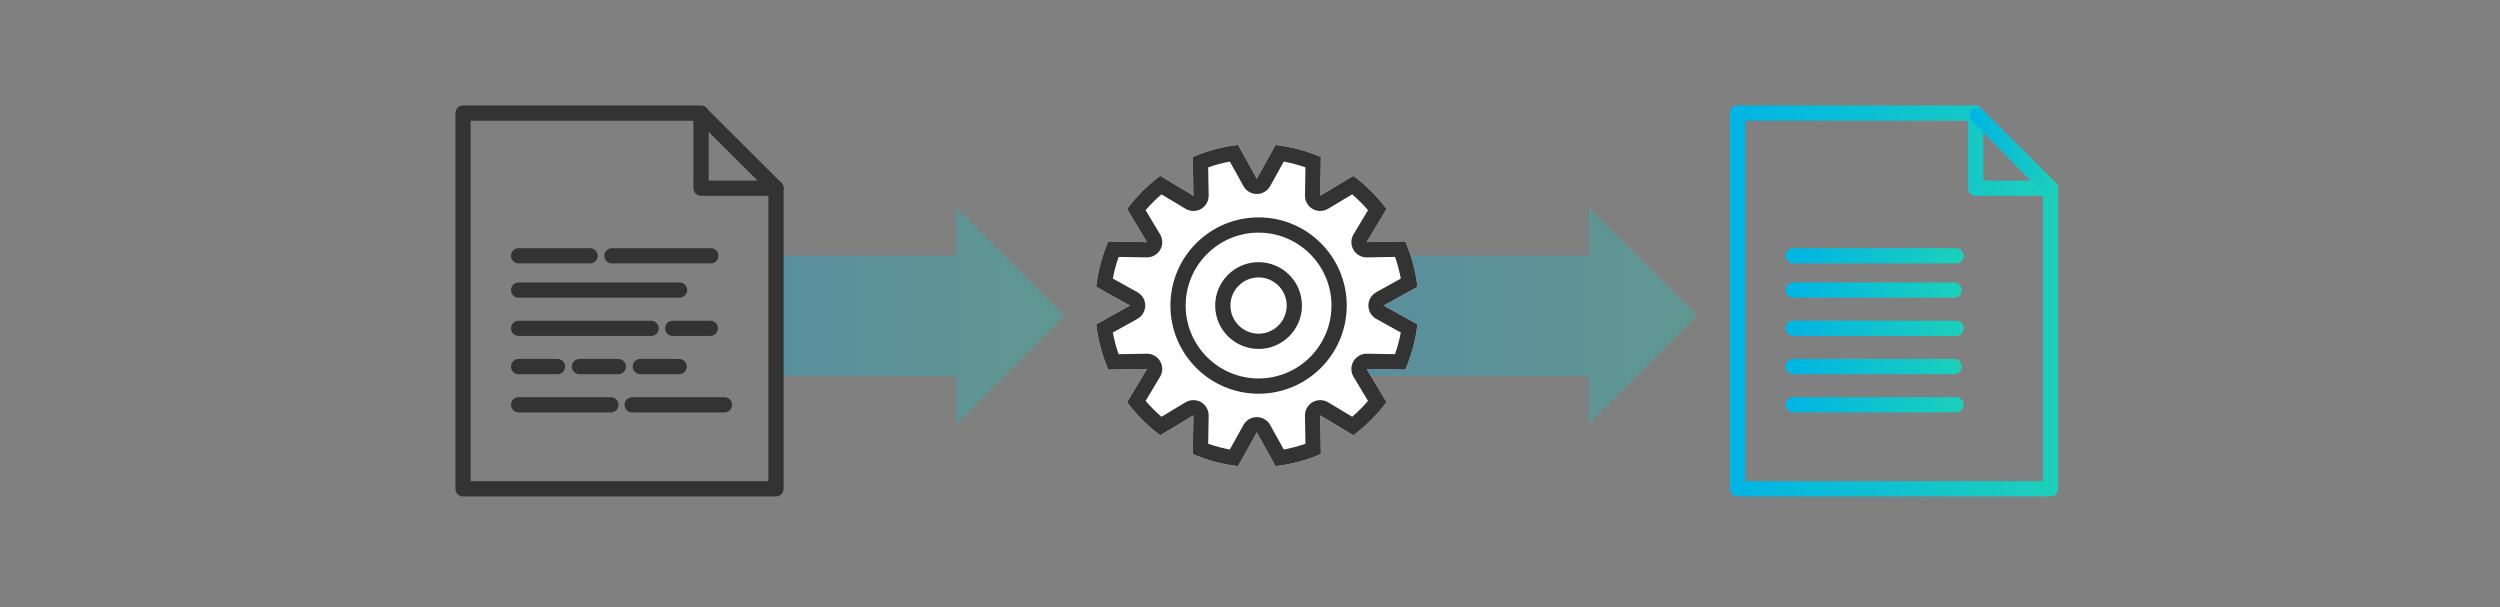 <?xml version="1.0" encoding="utf-8"?>
<!-- Generator: Adobe Illustrator 26.1.0, SVG Export Plug-In . SVG Version: 6.00 Build 0)  -->
<svg version="1.1" xmlns="http://www.w3.org/2000/svg" xmlns:xlink="http://www.w3.org/1999/xlink" x="0px" y="0px" width="820px"
	 height="199.098px" viewBox="0 0 820 199.098" style="enable-background:new 0 0 820 199.098;" xml:space="preserve">
<rect x="0" y="0" width="820" height="199.098" fill="#808080" stroke="none"/>
<style type="text/css">
	.st0{opacity:0.3;fill:url(#SVGID_1_);}
	.st1{opacity:0.3;fill:url(#SVGID_00000177459879073269590560000003209503429525403560_);}
	.st2{fill:#FFFFFF;}
	.st3{fill:#333333;}
	.st4{fill:none;}
	.st5{fill:url(#SVGID_00000051342313118756699420000006879458247871697289_);}
	.st6{fill:url(#SVGID_00000134250571588470023910000006541482157784230034_);}
	.st7{fill:url(#SVGID_00000170251198995541773360000013316459617172947631_);}
	.st8{fill:url(#SVGID_00000124122181867850714610000006604969713568386745_);}
	.st9{fill:url(#SVGID_00000008848150083882771390000008041179334762568123_);}
	.st10{fill:url(#SVGID_00000008866820143638491250000004375683401633871278_);}
	.st11{fill:url(#SVGID_00000038400887307803393980000009170560828255224221_);}
	.st12{fill:url(#SVGID_00000003082473381488918260000007322194029676992906_);}
</style>
<g id="MAIN_GRAPHICS">
</g>
<g id="Layer_2_copy">
	
		<linearGradient id="SVGID_1_" gradientUnits="userSpaceOnUse" x1="503.183" y1="1977.586" x2="503.183" y2="1881.995" gradientTransform="matrix(0 1 -1 0 2231.217 -399.64)">
		<stop  offset="0" style="stop-color:#00B4E5"/>
		<stop  offset="1" style="stop-color:#1CD0BB"/>
	</linearGradient>
	<polygon class="st0" points="313.632,139.127 313.632,123.297 253.631,123.297 253.631,83.787 313.632,83.787 313.632,67.957 
		349.222,103.547 	"/>
	
		<linearGradient id="SVGID_00000036246644183552941820000005052920198687053242_" gradientUnits="userSpaceOnUse" x1="503.183" y1="1783.033" x2="503.183" y2="1674.474" gradientTransform="matrix(0 1 -1 0 2231.217 -399.64)">
		<stop  offset="0" style="stop-color:#00B4E5"/>
		<stop  offset="1" style="stop-color:#1CD0BB"/>
	</linearGradient>
	<polygon style="opacity:0.3;fill:url(#SVGID_00000036246644183552941820000005052920198687053242_);" points="521.153,139.127 
		521.153,123.297 448.183,123.297 448.183,83.787 521.153,83.787 521.153,67.957 556.743,103.547 	"/>
	<g>
		<g>
			<path class="st2" d="M460.951,121.226c2.005-4.644,3.36-9.631,3.963-14.848l-11.087-6.159l11.087-6.159
				c-0.604-5.217-1.958-10.205-3.963-14.848l-12.696,0.21l6.528-10.886c-3.077-4.126-6.74-7.789-10.866-10.866l-10.886,6.528
				l0.21-12.696c-4.644-2.005-9.631-3.36-14.848-3.963l-6.159,11.087l-6.159-11.087c-5.217,0.604-10.204,1.958-14.848,3.963
				l0.21,12.696l-10.886-6.528c-4.126,3.077-7.788,6.74-10.865,10.866l6.528,10.886l-12.696-0.21
				c-2.005,4.644-3.36,9.631-3.963,14.848l11.087,6.159l-11.087,6.159c0.604,5.217,1.958,10.204,3.963,14.848l12.696-0.21
				l-6.528,10.886c3.077,4.126,6.74,7.788,10.865,10.865l10.886-6.528l-0.21,12.696c4.644,2.005,9.631,3.36,14.848,3.963
				l6.159-11.087l6.159,11.087c5.217-0.604,10.205-1.958,14.848-3.963l-0.21-12.696l10.886,6.528
				c4.126-3.077,7.789-6.74,10.866-10.865l-6.528-10.886L460.951,121.226z"/>
			<path class="st3" d="M421.081,52.998c2.419,0.449,4.793,1.082,7.103,1.894l-0.153,9.225c-0.03,1.816,0.927,3.505,2.499,4.413
				c0.774,0.447,1.637,0.67,2.5,0.67c0.89,0,1.78-0.238,2.571-0.712l7.907-4.741c1.863,1.599,3.6,3.336,5.199,5.199l-4.741,7.907
				c-0.934,1.557-0.95,3.499-0.042,5.071c0.894,1.549,2.546,2.5,4.33,2.5c0.028,0,0.055,0,0.083-0.001l9.225-0.153
				c0.812,2.311,1.445,4.685,1.894,7.103l-8.057,4.476c-1.587,0.882-2.572,2.555-2.572,4.371c0,1.816,0.985,3.489,2.572,4.371
				l8.057,4.476c-0.449,2.418-1.082,4.793-1.894,7.103l-9.225-0.153c-0.028,0-0.055-0.001-0.083-0.001
				c-1.784,0-3.436,0.951-4.33,2.5c-0.908,1.573-0.892,3.514,0.042,5.071l4.741,7.907c-1.599,1.863-3.336,3.6-5.199,5.199
				l-7.907-4.741c-0.791-0.474-1.681-0.712-2.571-0.712c-0.863,0-1.726,0.223-2.5,0.67c-1.573,0.908-2.529,2.597-2.499,4.413
				l0.153,9.225c-2.311,0.812-4.685,1.445-7.103,1.894l-4.476-8.057c-0.882-1.587-2.555-2.572-4.371-2.572s-3.489,0.985-4.371,2.572
				l-4.476,8.057c-2.418-0.449-4.793-1.082-7.103-1.894l0.153-9.225c0.03-1.816-0.927-3.505-2.499-4.413
				c-0.774-0.447-1.637-0.67-2.5-0.67c-0.89,0-1.78,0.238-2.571,0.712l-7.907,4.741c-1.863-1.599-3.6-3.336-5.199-5.199l4.741-7.907
				c0.934-1.557,0.95-3.499,0.042-5.071c-0.894-1.549-2.546-2.5-4.33-2.5c-0.028,0-0.055,0-0.083,0.001l-9.225,0.153
				c-0.812-2.311-1.445-4.685-1.894-7.103l8.057-4.476c1.587-0.882,2.572-2.555,2.572-4.371c0-1.816-0.985-3.489-2.572-4.371
				l-8.057-4.476c0.449-2.418,1.082-4.793,1.894-7.103l9.225,0.153c0.028,0,0.055,0.001,0.083,0.001c1.784,0,3.436-0.951,4.33-2.5
				c0.908-1.573,0.892-3.514-0.042-5.071l-4.741-7.907c1.599-1.863,3.336-3.6,5.199-5.199l7.907,4.741
				c0.791,0.474,1.681,0.712,2.571,0.712c0.863,0,1.726-0.223,2.5-0.67c1.573-0.908,2.529-2.597,2.499-4.413l-0.153-9.225
				c2.311-0.812,4.685-1.445,7.103-1.894l4.476,8.057c0.882,1.587,2.555,2.572,4.371,2.572s3.489-0.985,4.371-2.572L421.081,52.998
				 M418.393,47.54l-6.159,11.086l-6.159-11.086c-5.217,0.604-10.204,1.958-14.848,3.963l0.21,12.696l-10.886-6.528
				c-4.126,3.077-7.788,6.74-10.865,10.866l6.528,10.886l-12.696-0.21c-2.005,4.644-3.36,9.631-3.963,14.848l11.087,6.159
				l-11.087,6.159c0.604,5.217,1.958,10.204,3.963,14.848l12.696-0.21l-6.528,10.886c3.077,4.126,6.74,7.788,10.865,10.865
				l10.886-6.528l-0.21,12.696c4.644,2.005,9.631,3.36,14.848,3.963l6.159-11.087l6.159,11.087
				c5.217-0.604,10.205-1.958,14.848-3.963l-0.21-12.696l10.886,6.528c4.126-3.077,7.789-6.74,10.866-10.865l-6.528-10.886
				l12.696,0.21c2.005-4.644,3.36-9.631,3.963-14.848l-11.087-6.159l11.087-6.159c-0.604-5.217-1.958-10.205-3.963-14.848
				l-12.696,0.21l6.528-10.886c-3.077-4.126-6.74-7.789-10.866-10.866l-10.886,6.528l0.21-12.696
				C428.598,49.498,423.611,48.144,418.393,47.54L418.393,47.54z"/>
		</g>
		<path class="st3" d="M412.811,76.303c13.188,0,23.916,10.729,23.916,23.916s-10.729,23.916-23.916,23.916
			s-23.916-10.729-23.916-23.916S399.624,76.303,412.811,76.303 M412.811,71.303c-15.97,0-28.916,12.946-28.916,28.916
			s12.946,28.916,28.916,28.916s28.916-12.946,28.916-28.916S428.781,71.303,412.811,71.303L412.811,71.303z"/>
		<path class="st3" d="M412.811,90.99c5.089,0,9.229,4.14,9.229,9.229s-4.14,9.229-9.229,9.229s-9.229-4.14-9.229-9.229
			S407.722,90.99,412.811,90.99 M412.811,85.99c-7.859,0-14.229,6.371-14.229,14.229s6.371,14.229,14.229,14.229
			s14.229-6.371,14.229-14.229S420.67,85.99,412.811,85.99L412.811,85.99z"/>
	</g>
	<g>
		<polygon class="st4" points="231.236,41.369 249.627,60.216 231.566,60.214 		"/>
		<path class="st3" d="M193.546,86.405h-23.432c-1.381,0-2.5-1.119-2.5-2.5s1.119-2.5,2.5-2.5h23.432c1.381,0,2.5,1.119,2.5,2.5
			S194.927,86.405,193.546,86.405z"/>
		<path class="st3" d="M222.899,97.645h-52.785c-1.381,0-2.5-1.119-2.5-2.5s1.119-2.5,2.5-2.5h52.785c1.381,0,2.5,1.119,2.5,2.5
			S224.28,97.645,222.899,97.645z"/>
		<path class="st3" d="M213.562,110.191h-43.448c-1.381,0-2.5-1.119-2.5-2.5s1.119-2.5,2.5-2.5h43.448c1.381,0,2.5,1.119,2.5,2.5
			S214.943,110.191,213.562,110.191z"/>
		<path class="st3" d="M182.867,122.737h-12.753c-1.381,0-2.5-1.119-2.5-2.5s1.119-2.5,2.5-2.5h12.753c1.381,0,2.5,1.119,2.5,2.5
			S184.248,122.737,182.867,122.737z"/>
		<path class="st3" d="M200.377,135.283h-30.264c-1.381,0-2.5-1.119-2.5-2.5s1.119-2.5,2.5-2.5h30.264c1.381,0,2.5,1.119,2.5,2.5
			S201.758,135.283,200.377,135.283z"/>
		<path class="st3" d="M254.527,162.836H151.884c-1.381,0-2.5-1.119-2.5-2.5V37.092c0-1.381,1.119-2.5,2.5-2.5h78.059
			c1.381,0,2.5,1.119,2.5,2.5v22.137l22.084-0.001c0.663,0,1.299,0.263,1.768,0.732c0.469,0.469,0.732,1.104,0.732,1.768v98.608
			C257.027,161.717,255.908,162.836,254.527,162.836z M154.384,157.836h97.643V64.229l-22.084,0.001
			c-0.663,0-1.299-0.263-1.768-0.732c-0.469-0.469-0.732-1.104-0.732-1.768V39.592h-73.059V157.836z"/>
		<path class="st3" d="M254.527,64.229c-0.639,0-1.277-0.243-1.765-0.729l-23.998-23.916c-0.978-0.975-0.981-2.558-0.006-3.536
			c0.975-0.979,2.558-0.98,3.536-0.006l23.998,23.916c0.978,0.975,0.981,2.558,0.006,3.536
			C255.809,63.983,255.168,64.229,254.527,64.229z"/>
		<path class="st3" d="M202.816,122.737h-12.753c-1.381,0-2.5-1.119-2.5-2.5s1.119-2.5,2.5-2.5h12.753c1.381,0,2.5,1.119,2.5,2.5
			S204.197,122.737,202.816,122.737z"/>
		<path class="st3" d="M222.765,122.737h-12.753c-1.381,0-2.5-1.119-2.5-2.5s1.119-2.5,2.5-2.5h12.753c1.381,0,2.5,1.119,2.5,2.5
			S224.146,122.737,222.765,122.737z"/>
		<path class="st3" d="M233.15,86.405H200.71c-1.381,0-2.5-1.119-2.5-2.5s1.119-2.5,2.5-2.5h32.439c1.381,0,2.5,1.119,2.5,2.5
			S234.531,86.405,233.15,86.405z"/>
		<path class="st3" d="M232.957,110.191h-12.297c-1.381,0-2.5-1.119-2.5-2.5s1.119-2.5,2.5-2.5h12.297c1.381,0,2.5,1.119,2.5,2.5
			S234.337,110.191,232.957,110.191z"/>
		<path class="st3" d="M237.625,135.283h-30.264c-1.381,0-2.5-1.119-2.5-2.5s1.119-2.5,2.5-2.5h30.264c1.381,0,2.5,1.119,2.5,2.5
			S239.006,135.283,237.625,135.283z"/>
	</g>
	<g>
		
			<linearGradient id="SVGID_00000072979142685919791380000006028333650063596171_" gradientUnits="userSpaceOnUse" x1="648.773" y1="50.417" x2="668.872" y2="50.417">
			<stop  offset="0" style="stop-color:#00B4E5"/>
			<stop  offset="1" style="stop-color:#1CD0BB"/>
		</linearGradient>
		<path style="fill:url(#SVGID_00000072979142685919791380000006028333650063596171_);" d="M668.872,60.716l-19.738-0.002
			l-0.361-20.596L668.872,60.716z M650.116,59.714l16.383,0.002L649.817,42.62L650.116,59.714z"/>
		
			<linearGradient id="SVGID_00000038395500705445169770000011971888981709269181_" gradientUnits="userSpaceOnUse" x1="585.673" y1="83.905" x2="644.129" y2="83.905">
			<stop  offset="0" style="stop-color:#00B4E5"/>
			<stop  offset="1" style="stop-color:#1CD0BB"/>
		</linearGradient>
		<path style="fill:url(#SVGID_00000038395500705445169770000011971888981709269181_);" d="M641.629,86.405h-53.456
			c-1.381,0-2.5-1.119-2.5-2.5s1.119-2.5,2.5-2.5h53.456c1.381,0,2.5,1.119,2.5,2.5S643.01,86.405,641.629,86.405z"/>
		
			<linearGradient id="SVGID_00000086667339421312551010000017999121286943611309_" gradientUnits="userSpaceOnUse" x1="585.673" y1="95.144" x2="643.458" y2="95.144">
			<stop  offset="0" style="stop-color:#00B4E5"/>
			<stop  offset="1" style="stop-color:#1CD0BB"/>
		</linearGradient>
		<path style="fill:url(#SVGID_00000086667339421312551010000017999121286943611309_);" d="M640.958,97.645h-52.785
			c-1.381,0-2.5-1.119-2.5-2.5s1.119-2.5,2.5-2.5h52.785c1.381,0,2.5,1.119,2.5,2.5S642.339,97.645,640.958,97.645z"/>
		
			<linearGradient id="SVGID_00000114066928647998996110000002197374825116419993_" gradientUnits="userSpaceOnUse" x1="585.673" y1="107.691" x2="644.129" y2="107.691">
			<stop  offset="0" style="stop-color:#00B4E5"/>
			<stop  offset="1" style="stop-color:#1CD0BB"/>
		</linearGradient>
		<path style="fill:url(#SVGID_00000114066928647998996110000002197374825116419993_);" d="M641.629,110.191h-53.456
			c-1.381,0-2.5-1.119-2.5-2.5s1.119-2.5,2.5-2.5h53.456c1.381,0,2.5,1.119,2.5,2.5S643.01,110.191,641.629,110.191z"/>
		
			<linearGradient id="SVGID_00000124156137176516554290000002271501050415277744_" gradientUnits="userSpaceOnUse" x1="585.673" y1="120.237" x2="643.458" y2="120.237">
			<stop  offset="0" style="stop-color:#00B4E5"/>
			<stop  offset="1" style="stop-color:#1CD0BB"/>
		</linearGradient>
		<path style="fill:url(#SVGID_00000124156137176516554290000002271501050415277744_);" d="M640.958,122.737h-52.785
			c-1.381,0-2.5-1.119-2.5-2.5s1.119-2.5,2.5-2.5h52.785c1.381,0,2.5,1.119,2.5,2.5S642.339,122.737,640.958,122.737z"/>
		
			<linearGradient id="SVGID_00000023964641109165419470000001536884277503773570_" gradientUnits="userSpaceOnUse" x1="585.673" y1="132.783" x2="644.129" y2="132.783">
			<stop  offset="0" style="stop-color:#00B4E5"/>
			<stop  offset="1" style="stop-color:#1CD0BB"/>
		</linearGradient>
		<path style="fill:url(#SVGID_00000023964641109165419470000001536884277503773570_);" d="M641.629,135.283h-53.456
			c-1.381,0-2.5-1.119-2.5-2.5s1.119-2.5,2.5-2.5h53.456c1.381,0,2.5,1.119,2.5,2.5S643.01,135.283,641.629,135.283z"/>
		
			<linearGradient id="SVGID_00000094593097589229600260000015894316533742100367_" gradientUnits="userSpaceOnUse" x1="567.443" y1="98.714" x2="675.086" y2="98.714">
			<stop  offset="0" style="stop-color:#00B4E5"/>
			<stop  offset="1" style="stop-color:#1CD0BB"/>
		</linearGradient>
		<path style="fill:url(#SVGID_00000094593097589229600260000015894316533742100367_);" d="M672.586,162.836H569.943
			c-1.381,0-2.5-1.119-2.5-2.5V37.092c0-1.381,1.119-2.5,2.5-2.5h78.059c1.381,0,2.5,1.119,2.5,2.5v22.137l22.084-0.001
			c0.663,0,1.299,0.263,1.768,0.732c0.469,0.469,0.732,1.104,0.732,1.768v98.608C675.086,161.717,673.967,162.836,672.586,162.836z
			 M572.443,157.836h97.643V64.229l-22.084,0.001c-0.663,0-1.299-0.263-1.768-0.732c-0.469-0.469-0.732-1.104-0.732-1.768V39.592
			h-73.059V157.836z"/>
		
			<linearGradient id="SVGID_00000070109145931526229840000016671136579240100778_" gradientUnits="userSpaceOnUse" x1="646.088" y1="49.771" x2="675.086" y2="49.771">
			<stop  offset="0" style="stop-color:#00B4E5"/>
			<stop  offset="1" style="stop-color:#1CD0BB"/>
		</linearGradient>
		<path style="fill:url(#SVGID_00000070109145931526229840000016671136579240100778_);" d="M672.586,64.229
			c-0.639,0-1.276-0.243-1.765-0.729l-23.998-23.916c-0.979-0.975-0.98-2.558-0.006-3.536s2.557-0.98,3.535-0.006l23.998,23.916
			c0.979,0.975,0.98,2.558,0.006,3.536C673.868,63.983,673.228,64.229,672.586,64.229z"/>
	</g>
</g>
</svg>
